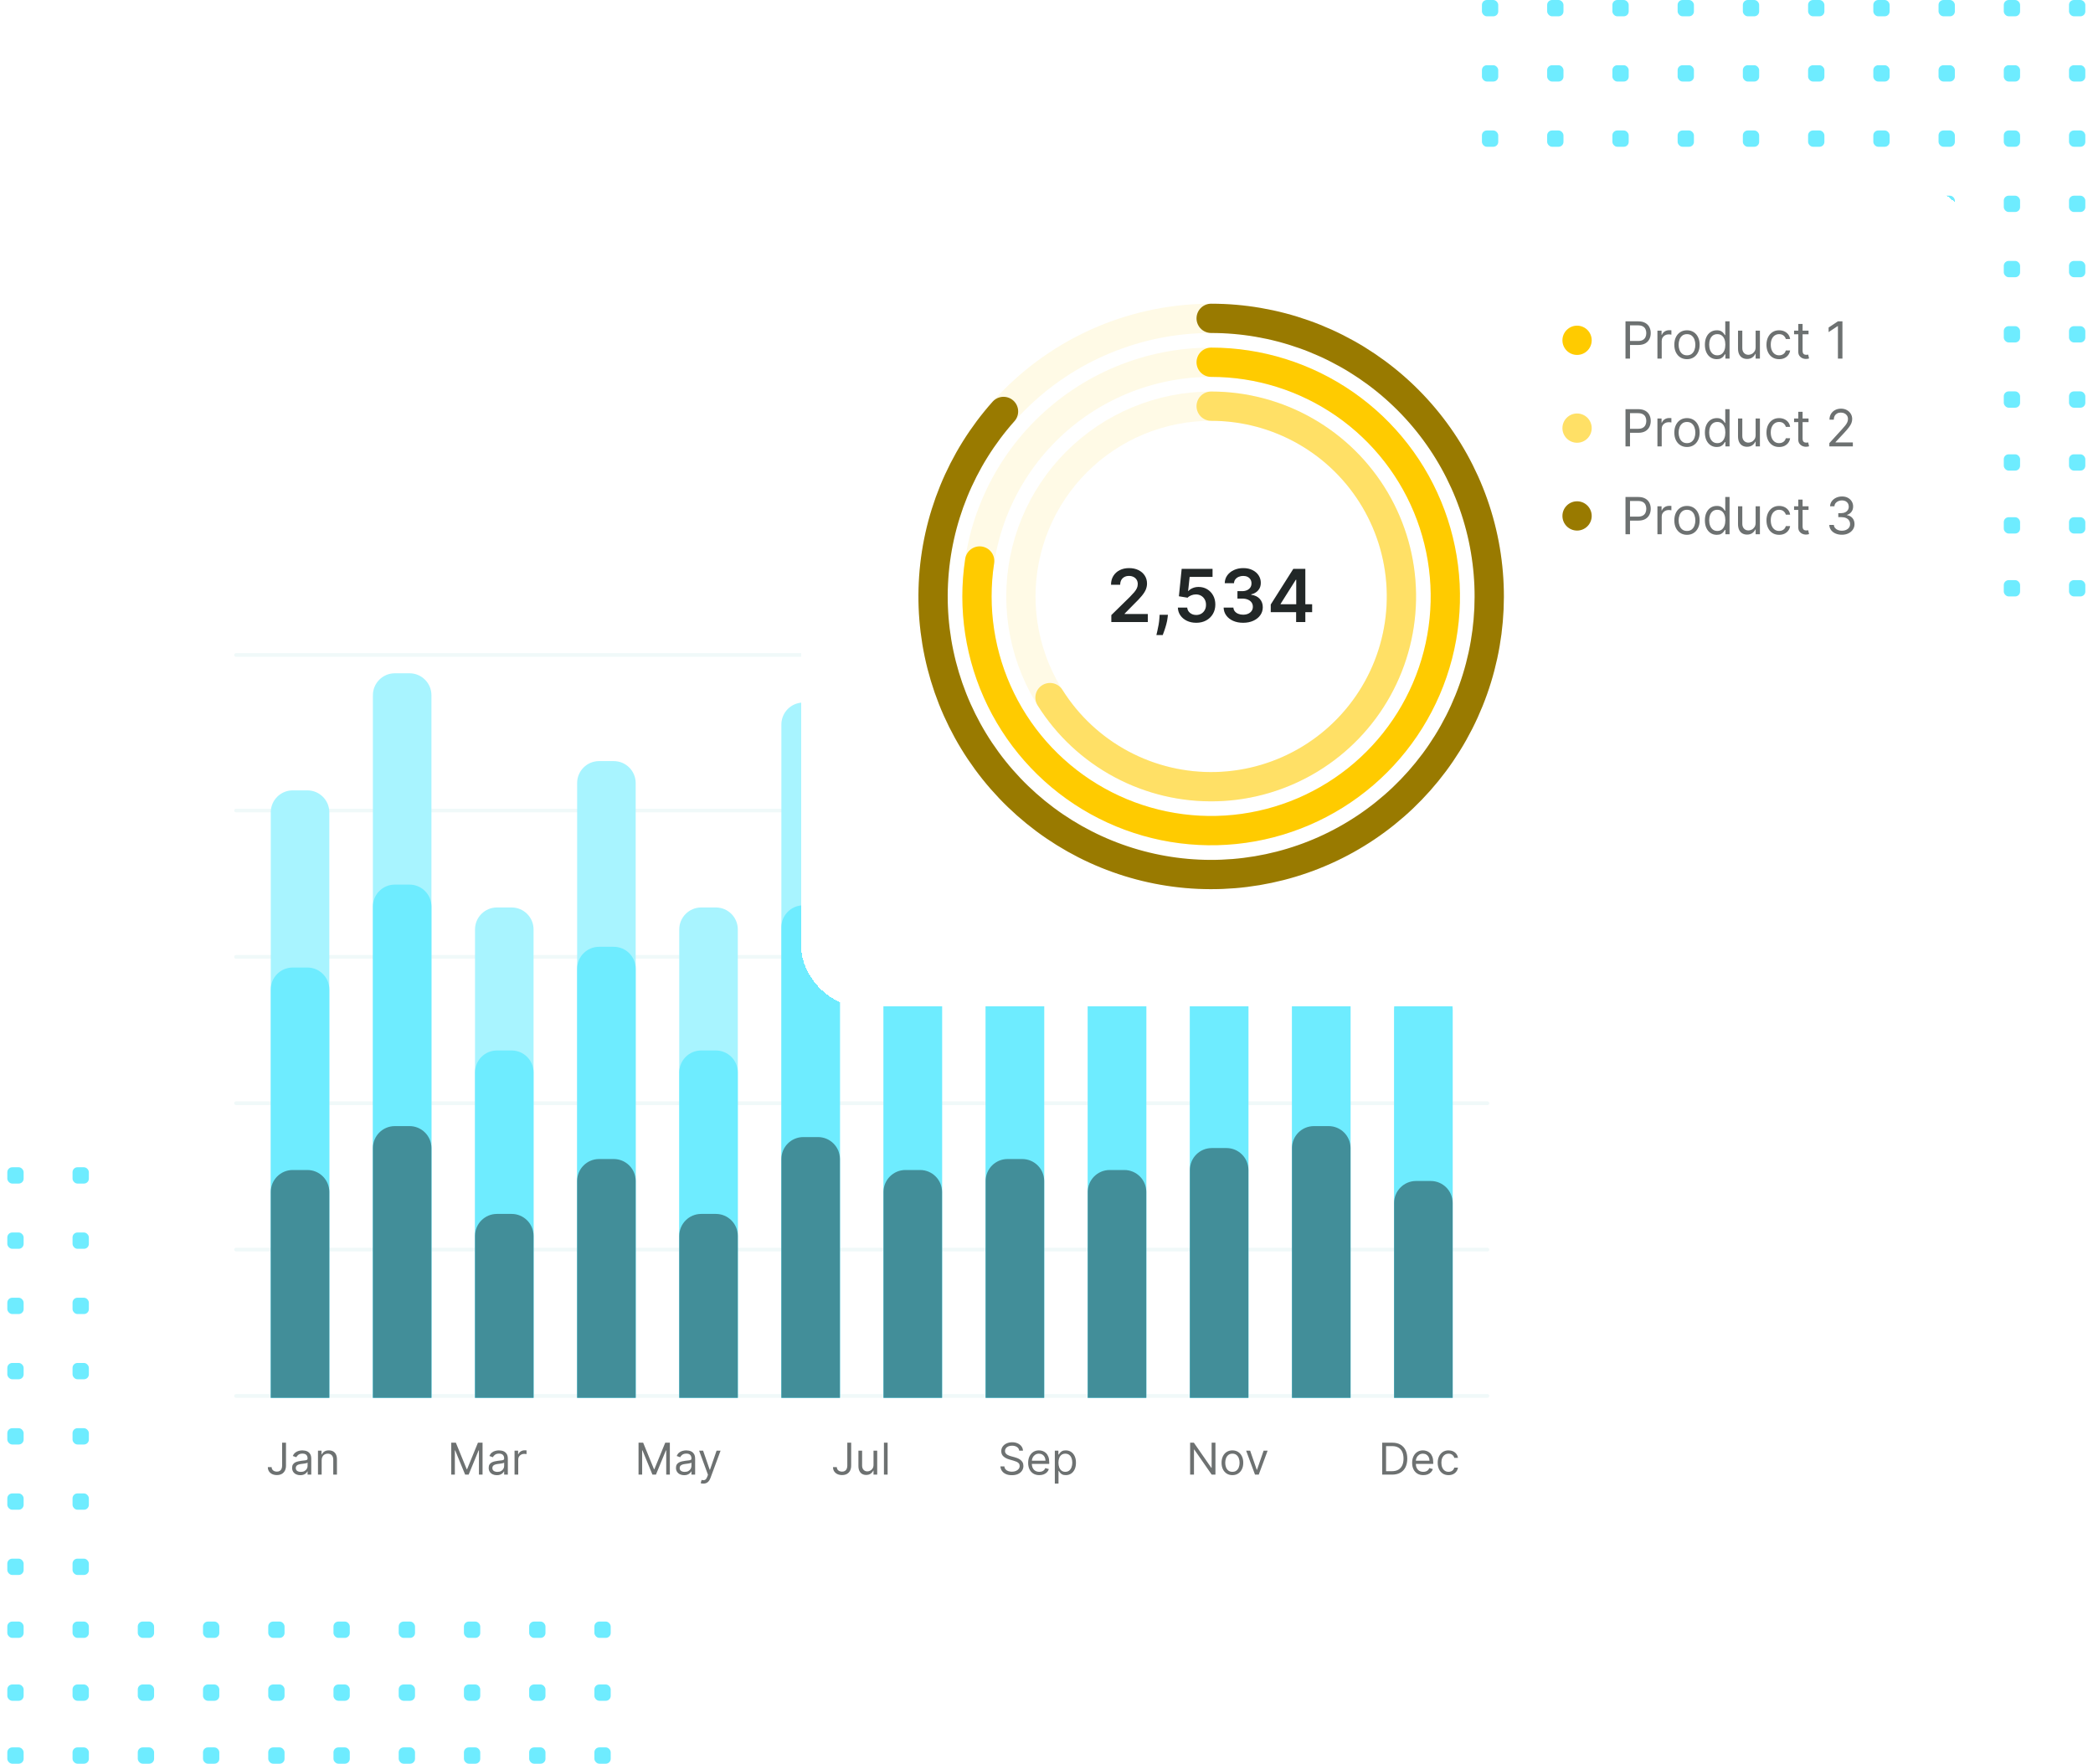 <svg width="572" height="482" viewBox="0 0 572 482" fill="none" xmlns="http://www.w3.org/2000/svg">
<rect x="405" width="4.457" height="4.457" rx="1.344" fill="#6EECFF"/>
<rect x="422.827" width="4.457" height="4.457" rx="1.344" fill="#6EECFF"/>
<rect x="440.654" width="4.457" height="4.457" rx="1.344" fill="#6EECFF"/>
<rect x="458.481" width="4.457" height="4.457" rx="1.344" fill="#6EECFF"/>
<rect x="476.308" width="4.457" height="4.457" rx="1.344" fill="#6EECFF"/>
<rect x="494.136" width="4.457" height="4.457" rx="1.344" fill="#6EECFF"/>
<rect x="511.963" width="4.457" height="4.457" rx="1.344" fill="#6EECFF"/>
<rect x="529.79" width="4.457" height="4.457" rx="1.344" fill="#6EECFF"/>
<rect x="547.617" width="4.457" height="4.457" rx="1.344" fill="#6EECFF"/>
<rect x="565.444" width="4.457" height="4.457" rx="1.344" fill="#6EECFF"/>
<rect x="405" y="17.827" width="4.457" height="4.457" rx="1.344" fill="#6EECFF"/>
<rect x="422.827" y="17.827" width="4.457" height="4.457" rx="1.344" fill="#6EECFF"/>
<rect x="440.654" y="17.827" width="4.457" height="4.457" rx="1.344" fill="#6EECFF"/>
<rect x="458.481" y="17.827" width="4.457" height="4.457" rx="1.344" fill="#6EECFF"/>
<rect x="476.308" y="17.827" width="4.457" height="4.457" rx="1.344" fill="#6EECFF"/>
<rect x="494.136" y="17.827" width="4.457" height="4.457" rx="1.344" fill="#6EECFF"/>
<rect x="511.963" y="17.827" width="4.457" height="4.457" rx="1.344" fill="#6EECFF"/>
<rect x="529.79" y="17.827" width="4.457" height="4.457" rx="1.344" fill="#6EECFF"/>
<rect x="547.617" y="17.827" width="4.457" height="4.457" rx="1.344" fill="#6EECFF"/>
<rect x="565.444" y="17.827" width="4.457" height="4.457" rx="1.344" fill="#6EECFF"/>
<rect x="405" y="35.654" width="4.457" height="4.457" rx="1.344" fill="#6EECFF"/>
<rect x="422.827" y="35.654" width="4.457" height="4.457" rx="1.344" fill="#6EECFF"/>
<rect x="440.654" y="35.654" width="4.457" height="4.457" rx="1.344" fill="#6EECFF"/>
<rect x="458.481" y="35.654" width="4.457" height="4.457" rx="1.344" fill="#6EECFF"/>
<rect x="476.308" y="35.654" width="4.457" height="4.457" rx="1.344" fill="#6EECFF"/>
<rect x="494.136" y="35.654" width="4.457" height="4.457" rx="1.344" fill="#6EECFF"/>
<rect x="511.963" y="35.654" width="4.457" height="4.457" rx="1.344" fill="#6EECFF"/>
<rect x="529.79" y="35.654" width="4.457" height="4.457" rx="1.344" fill="#6EECFF"/>
<rect x="547.617" y="35.654" width="4.457" height="4.457" rx="1.344" fill="#6EECFF"/>
<rect x="565.444" y="35.654" width="4.457" height="4.457" rx="1.344" fill="#6EECFF"/>
<rect x="405" y="53.481" width="4.457" height="4.457" rx="1.344" fill="#6EECFF"/>
<rect x="422.827" y="53.481" width="4.457" height="4.457" rx="1.344" fill="#6EECFF"/>
<rect x="440.654" y="53.481" width="4.457" height="4.457" rx="1.344" fill="#6EECFF"/>
<rect x="458.481" y="53.481" width="4.457" height="4.457" rx="1.344" fill="#6EECFF"/>
<rect x="476.308" y="53.481" width="4.457" height="4.457" rx="1.344" fill="#6EECFF"/>
<rect x="494.136" y="53.481" width="4.457" height="4.457" rx="1.344" fill="#6EECFF"/>
<rect x="511.963" y="53.481" width="4.457" height="4.457" rx="1.344" fill="#6EECFF"/>
<rect x="529.79" y="53.481" width="4.457" height="4.457" rx="1.344" fill="#6EECFF"/>
<rect x="547.617" y="53.481" width="4.457" height="4.457" rx="1.344" fill="#6EECFF"/>
<rect x="565.444" y="53.481" width="4.457" height="4.457" rx="1.344" fill="#6EECFF"/>
<rect x="405" y="71.308" width="4.457" height="4.457" rx="1.344" fill="#6EECFF"/>
<rect x="422.827" y="71.308" width="4.457" height="4.457" rx="1.344" fill="#6EECFF"/>
<rect x="440.654" y="71.308" width="4.457" height="4.457" rx="1.344" fill="#6EECFF"/>
<rect x="458.481" y="71.308" width="4.457" height="4.457" rx="1.344" fill="#6EECFF"/>
<rect x="476.308" y="71.308" width="4.457" height="4.457" rx="1.344" fill="#6EECFF"/>
<rect x="494.136" y="71.308" width="4.457" height="4.457" rx="1.344" fill="#6EECFF"/>
<rect x="511.963" y="71.308" width="4.457" height="4.457" rx="1.344" fill="#6EECFF"/>
<rect x="529.79" y="71.308" width="4.457" height="4.457" rx="1.344" fill="#6EECFF"/>
<rect x="547.617" y="71.308" width="4.457" height="4.457" rx="1.344" fill="#6EECFF"/>
<rect x="565.444" y="71.308" width="4.457" height="4.457" rx="1.344" fill="#6EECFF"/>
<rect x="405" y="89.135" width="4.457" height="4.457" rx="1.344" fill="#6EECFF"/>
<rect x="422.827" y="89.135" width="4.457" height="4.457" rx="1.344" fill="#6EECFF"/>
<rect x="440.654" y="89.135" width="4.457" height="4.457" rx="1.344" fill="#6EECFF"/>
<rect x="458.481" y="89.135" width="4.457" height="4.457" rx="1.344" fill="#6EECFF"/>
<rect x="476.308" y="89.135" width="4.457" height="4.457" rx="1.344" fill="#6EECFF"/>
<rect x="494.136" y="89.135" width="4.457" height="4.457" rx="1.344" fill="#6EECFF"/>
<rect x="511.963" y="89.135" width="4.457" height="4.457" rx="1.344" fill="#6EECFF"/>
<rect x="529.79" y="89.135" width="4.457" height="4.457" rx="1.344" fill="#6EECFF"/>
<rect x="547.617" y="89.135" width="4.457" height="4.457" rx="1.344" fill="#6EECFF"/>
<rect x="565.444" y="89.135" width="4.457" height="4.457" rx="1.344" fill="#6EECFF"/>
<rect x="405" y="106.963" width="4.457" height="4.457" rx="1.344" fill="#6EECFF"/>
<rect x="405" y="124.156" width="4.457" height="4.457" rx="1.344" fill="#6EECFF"/>
<rect x="405" y="141.35" width="4.457" height="4.457" rx="1.344" fill="#6EECFF"/>
<rect x="405" y="158.543" width="4.457" height="4.457" rx="1.344" fill="#6EECFF"/>
<rect x="422.827" y="106.963" width="4.457" height="4.457" rx="1.344" fill="#6EECFF"/>
<rect x="422.827" y="124.156" width="4.457" height="4.457" rx="1.344" fill="#6EECFF"/>
<rect x="422.827" y="141.35" width="4.457" height="4.457" rx="1.344" fill="#6EECFF"/>
<rect x="422.827" y="158.543" width="4.457" height="4.457" rx="1.344" fill="#6EECFF"/>
<rect x="440.654" y="106.963" width="4.457" height="4.457" rx="1.344" fill="#6EECFF"/>
<rect x="440.654" y="124.156" width="4.457" height="4.457" rx="1.344" fill="#6EECFF"/>
<rect x="440.654" y="141.35" width="4.457" height="4.457" rx="1.344" fill="#6EECFF"/>
<rect x="440.654" y="158.543" width="4.457" height="4.457" rx="1.344" fill="#6EECFF"/>
<rect x="458.481" y="106.963" width="4.457" height="4.457" rx="1.344" fill="#6EECFF"/>
<rect x="458.481" y="124.156" width="4.457" height="4.457" rx="1.344" fill="#6EECFF"/>
<rect x="458.481" y="141.35" width="4.457" height="4.457" rx="1.344" fill="#6EECFF"/>
<rect x="458.481" y="158.543" width="4.457" height="4.457" rx="1.344" fill="#6EECFF"/>
<rect x="476.308" y="106.963" width="4.457" height="4.457" rx="1.344" fill="#6EECFF"/>
<rect x="476.308" y="124.156" width="4.457" height="4.457" rx="1.344" fill="#6EECFF"/>
<rect x="476.308" y="141.35" width="4.457" height="4.457" rx="1.344" fill="#6EECFF"/>
<rect x="476.308" y="158.543" width="4.457" height="4.457" rx="1.344" fill="#6EECFF"/>
<rect x="494.136" y="106.963" width="4.457" height="4.457" rx="1.344" fill="#6EECFF"/>
<rect x="494.136" y="124.156" width="4.457" height="4.457" rx="1.344" fill="#6EECFF"/>
<rect x="494.136" y="141.35" width="4.457" height="4.457" rx="1.344" fill="#6EECFF"/>
<rect x="494.136" y="158.543" width="4.457" height="4.457" rx="1.344" fill="#6EECFF"/>
<rect x="511.963" y="106.963" width="4.457" height="4.457" rx="1.344" fill="#6EECFF"/>
<rect x="511.963" y="124.156" width="4.457" height="4.457" rx="1.344" fill="#6EECFF"/>
<rect x="511.963" y="141.35" width="4.457" height="4.457" rx="1.344" fill="#6EECFF"/>
<rect x="511.963" y="158.543" width="4.457" height="4.457" rx="1.344" fill="#6EECFF"/>
<rect x="529.79" y="106.963" width="4.457" height="4.457" rx="1.344" fill="#6EECFF"/>
<rect x="529.79" y="124.156" width="4.457" height="4.457" rx="1.344" fill="#6EECFF"/>
<rect x="529.79" y="141.35" width="4.457" height="4.457" rx="1.344" fill="#6EECFF"/>
<rect x="529.79" y="158.543" width="4.457" height="4.457" rx="1.344" fill="#6EECFF"/>
<rect x="547.617" y="106.963" width="4.457" height="4.457" rx="1.344" fill="#6EECFF"/>
<rect x="547.617" y="124.156" width="4.457" height="4.457" rx="1.344" fill="#6EECFF"/>
<rect x="547.617" y="141.35" width="4.457" height="4.457" rx="1.344" fill="#6EECFF"/>
<rect x="547.617" y="158.543" width="4.457" height="4.457" rx="1.344" fill="#6EECFF"/>
<rect x="565.444" y="106.963" width="4.457" height="4.457" rx="1.344" fill="#6EECFF"/>
<rect x="565.444" y="124.156" width="4.457" height="4.457" rx="1.344" fill="#6EECFF"/>
<rect x="565.444" y="141.35" width="4.457" height="4.457" rx="1.344" fill="#6EECFF"/>
<rect x="565.444" y="158.543" width="4.457" height="4.457" rx="1.344" fill="#6EECFF"/>
<rect x="2" y="319" width="4.457" height="4.457" rx="1.344" fill="#6EECFF"/>
<rect x="19.827" y="319" width="4.457" height="4.457" rx="1.344" fill="#6EECFF"/>
<rect x="37.654" y="319" width="4.457" height="4.457" rx="1.344" fill="#6EECFF"/>
<rect x="55.481" y="319" width="4.457" height="4.457" rx="1.344" fill="#6EECFF"/>
<rect x="73.308" y="319" width="4.457" height="4.457" rx="1.344" fill="#6EECFF"/>
<rect x="91.136" y="319" width="4.457" height="4.457" rx="1.344" fill="#6EECFF"/>
<rect x="108.963" y="319" width="4.457" height="4.457" rx="1.344" fill="#6EECFF"/>
<rect x="126.79" y="319" width="4.457" height="4.457" rx="1.344" fill="#6EECFF"/>
<rect x="144.617" y="319" width="4.457" height="4.457" rx="1.344" fill="#6EECFF"/>
<rect x="162.444" y="319" width="4.457" height="4.457" rx="1.344" fill="#6EECFF"/>
<rect x="2" y="336.827" width="4.457" height="4.457" rx="1.344" fill="#6EECFF"/>
<rect x="19.827" y="336.827" width="4.457" height="4.457" rx="1.344" fill="#6EECFF"/>
<rect x="37.654" y="336.827" width="4.457" height="4.457" rx="1.344" fill="#6EECFF"/>
<rect x="55.481" y="336.827" width="4.457" height="4.457" rx="1.344" fill="#6EECFF"/>
<rect x="73.308" y="336.827" width="4.457" height="4.457" rx="1.344" fill="#6EECFF"/>
<rect x="91.136" y="336.827" width="4.457" height="4.457" rx="1.344" fill="#6EECFF"/>
<rect x="108.963" y="336.827" width="4.457" height="4.457" rx="1.344" fill="#6EECFF"/>
<rect x="126.79" y="336.827" width="4.457" height="4.457" rx="1.344" fill="#6EECFF"/>
<rect x="144.617" y="336.827" width="4.457" height="4.457" rx="1.344" fill="#6EECFF"/>
<rect x="162.444" y="336.827" width="4.457" height="4.457" rx="1.344" fill="#6EECFF"/>
<rect x="2" y="354.654" width="4.457" height="4.457" rx="1.344" fill="#6EECFF"/>
<rect x="19.827" y="354.654" width="4.457" height="4.457" rx="1.344" fill="#6EECFF"/>
<rect x="37.654" y="354.654" width="4.457" height="4.457" rx="1.344" fill="#6EECFF"/>
<rect x="55.481" y="354.654" width="4.457" height="4.457" rx="1.344" fill="#6EECFF"/>
<rect x="73.308" y="354.654" width="4.457" height="4.457" rx="1.344" fill="#6EECFF"/>
<rect x="91.136" y="354.654" width="4.457" height="4.457" rx="1.344" fill="#6EECFF"/>
<rect x="108.963" y="354.654" width="4.457" height="4.457" rx="1.344" fill="#6EECFF"/>
<rect x="126.79" y="354.654" width="4.457" height="4.457" rx="1.344" fill="#6EECFF"/>
<rect x="144.617" y="354.654" width="4.457" height="4.457" rx="1.344" fill="#6EECFF"/>
<rect x="162.444" y="354.654" width="4.457" height="4.457" rx="1.344" fill="#6EECFF"/>
<rect x="2" y="372.481" width="4.457" height="4.457" rx="1.344" fill="#6EECFF"/>
<rect x="19.827" y="372.481" width="4.457" height="4.457" rx="1.344" fill="#6EECFF"/>
<rect x="37.654" y="372.481" width="4.457" height="4.457" rx="1.344" fill="#6EECFF"/>
<rect x="55.481" y="372.481" width="4.457" height="4.457" rx="1.344" fill="#6EECFF"/>
<rect x="73.308" y="372.481" width="4.457" height="4.457" rx="1.344" fill="#6EECFF"/>
<rect x="91.136" y="372.481" width="4.457" height="4.457" rx="1.344" fill="#6EECFF"/>
<rect x="108.963" y="372.481" width="4.457" height="4.457" rx="1.344" fill="#6EECFF"/>
<rect x="126.79" y="372.481" width="4.457" height="4.457" rx="1.344" fill="#6EECFF"/>
<rect x="144.617" y="372.481" width="4.457" height="4.457" rx="1.344" fill="#6EECFF"/>
<rect x="162.444" y="372.481" width="4.457" height="4.457" rx="1.344" fill="#6EECFF"/>
<rect x="2" y="390.308" width="4.457" height="4.457" rx="1.344" fill="#6EECFF"/>
<rect x="19.827" y="390.308" width="4.457" height="4.457" rx="1.344" fill="#6EECFF"/>
<rect x="37.654" y="390.308" width="4.457" height="4.457" rx="1.344" fill="#6EECFF"/>
<rect x="55.481" y="390.308" width="4.457" height="4.457" rx="1.344" fill="#6EECFF"/>
<rect x="73.308" y="390.308" width="4.457" height="4.457" rx="1.344" fill="#6EECFF"/>
<rect x="91.136" y="390.308" width="4.457" height="4.457" rx="1.344" fill="#6EECFF"/>
<rect x="108.963" y="390.308" width="4.457" height="4.457" rx="1.344" fill="#6EECFF"/>
<rect x="126.79" y="390.308" width="4.457" height="4.457" rx="1.344" fill="#6EECFF"/>
<rect x="144.617" y="390.308" width="4.457" height="4.457" rx="1.344" fill="#6EECFF"/>
<rect x="162.444" y="390.308" width="4.457" height="4.457" rx="1.344" fill="#6EECFF"/>
<rect x="2" y="408.135" width="4.457" height="4.457" rx="1.344" fill="#6EECFF"/>
<rect x="19.827" y="408.135" width="4.457" height="4.457" rx="1.344" fill="#6EECFF"/>
<rect x="37.654" y="408.135" width="4.457" height="4.457" rx="1.344" fill="#6EECFF"/>
<rect x="55.481" y="408.135" width="4.457" height="4.457" rx="1.344" fill="#6EECFF"/>
<rect x="73.308" y="408.135" width="4.457" height="4.457" rx="1.344" fill="#6EECFF"/>
<rect x="91.136" y="408.135" width="4.457" height="4.457" rx="1.344" fill="#6EECFF"/>
<rect x="108.963" y="408.135" width="4.457" height="4.457" rx="1.344" fill="#6EECFF"/>
<rect x="126.79" y="408.135" width="4.457" height="4.457" rx="1.344" fill="#6EECFF"/>
<rect x="144.617" y="408.135" width="4.457" height="4.457" rx="1.344" fill="#6EECFF"/>
<rect x="162.444" y="408.135" width="4.457" height="4.457" rx="1.344" fill="#6EECFF"/>
<rect x="2" y="425.963" width="4.457" height="4.457" rx="1.344" fill="#6EECFF"/>
<rect x="2" y="443.156" width="4.457" height="4.457" rx="1.344" fill="#6EECFF"/>
<rect x="2" y="460.35" width="4.457" height="4.457" rx="1.344" fill="#6EECFF"/>
<rect x="2" y="477.543" width="4.457" height="4.457" rx="1.344" fill="#6EECFF"/>
<rect x="19.827" y="425.963" width="4.457" height="4.457" rx="1.344" fill="#6EECFF"/>
<rect x="19.827" y="443.156" width="4.457" height="4.457" rx="1.344" fill="#6EECFF"/>
<rect x="19.827" y="460.35" width="4.457" height="4.457" rx="1.344" fill="#6EECFF"/>
<rect x="19.827" y="477.543" width="4.457" height="4.457" rx="1.344" fill="#6EECFF"/>
<rect x="37.654" y="425.963" width="4.457" height="4.457" rx="1.344" fill="#6EECFF"/>
<rect x="37.654" y="443.156" width="4.457" height="4.457" rx="1.344" fill="#6EECFF"/>
<rect x="37.654" y="460.35" width="4.457" height="4.457" rx="1.344" fill="#6EECFF"/>
<rect x="37.654" y="477.543" width="4.457" height="4.457" rx="1.344" fill="#6EECFF"/>
<rect x="55.481" y="425.963" width="4.457" height="4.457" rx="1.344" fill="#6EECFF"/>
<rect x="55.481" y="443.156" width="4.457" height="4.457" rx="1.344" fill="#6EECFF"/>
<rect x="55.481" y="460.35" width="4.457" height="4.457" rx="1.344" fill="#6EECFF"/>
<rect x="55.481" y="477.543" width="4.457" height="4.457" rx="1.344" fill="#6EECFF"/>
<rect x="73.308" y="425.963" width="4.457" height="4.457" rx="1.344" fill="#6EECFF"/>
<rect x="73.308" y="443.156" width="4.457" height="4.457" rx="1.344" fill="#6EECFF"/>
<rect x="73.308" y="460.35" width="4.457" height="4.457" rx="1.344" fill="#6EECFF"/>
<rect x="73.308" y="477.543" width="4.457" height="4.457" rx="1.344" fill="#6EECFF"/>
<rect x="91.136" y="425.963" width="4.457" height="4.457" rx="1.344" fill="#6EECFF"/>
<rect x="91.136" y="443.156" width="4.457" height="4.457" rx="1.344" fill="#6EECFF"/>
<rect x="91.136" y="460.35" width="4.457" height="4.457" rx="1.344" fill="#6EECFF"/>
<rect x="91.136" y="477.543" width="4.457" height="4.457" rx="1.344" fill="#6EECFF"/>
<rect x="108.963" y="425.963" width="4.457" height="4.457" rx="1.344" fill="#6EECFF"/>
<rect x="108.963" y="443.156" width="4.457" height="4.457" rx="1.344" fill="#6EECFF"/>
<rect x="108.963" y="460.35" width="4.457" height="4.457" rx="1.344" fill="#6EECFF"/>
<rect x="108.963" y="477.543" width="4.457" height="4.457" rx="1.344" fill="#6EECFF"/>
<rect x="126.79" y="425.963" width="4.457" height="4.457" rx="1.344" fill="#6EECFF"/>
<rect x="126.79" y="443.156" width="4.457" height="4.457" rx="1.344" fill="#6EECFF"/>
<rect x="126.79" y="460.35" width="4.457" height="4.457" rx="1.344" fill="#6EECFF"/>
<rect x="126.79" y="477.543" width="4.457" height="4.457" rx="1.344" fill="#6EECFF"/>
<rect x="144.617" y="425.963" width="4.457" height="4.457" rx="1.344" fill="#6EECFF"/>
<rect x="144.617" y="443.156" width="4.457" height="4.457" rx="1.344" fill="#6EECFF"/>
<rect x="144.617" y="460.35" width="4.457" height="4.457" rx="1.344" fill="#6EECFF"/>
<rect x="144.617" y="477.543" width="4.457" height="4.457" rx="1.344" fill="#6EECFF"/>
<rect x="162.444" y="425.963" width="4.457" height="4.457" rx="1.344" fill="#6EECFF"/>
<rect x="162.444" y="443.156" width="4.457" height="4.457" rx="1.344" fill="#6EECFF"/>
<rect x="162.444" y="460.35" width="4.457" height="4.457" rx="1.344" fill="#6EECFF"/>
<rect x="162.444" y="477.543" width="4.457" height="4.457" rx="1.344" fill="#6EECFF"/>
<g filter="url(#filter0_d_612_8604)">
<rect x="32" y="132" width="407" height="304" rx="16" fill="white" shape-rendering="crispEdges"/>
<line x1="64.5" y1="175" x2="406.5" y2="175" stroke="#F0F9F9" stroke-linecap="round"/>
<line x1="64.5" y1="217.5" x2="406.5" y2="217.5" stroke="#F0F9F9" stroke-linecap="round"/>
<line x1="64.5" y1="257.5" x2="406.5" y2="257.5" stroke="#F0F9F9" stroke-linecap="round"/>
<line x1="64.5" y1="297.5" x2="406.5" y2="297.5" stroke="#F0F9F9" stroke-linecap="round"/>
<line x1="64.5" y1="337.5" x2="406.5" y2="337.5" stroke="#F0F9F9" stroke-linecap="round"/>
<line x1="64.5" y1="377.5" x2="406.5" y2="377.5" stroke="#F0F9F9" stroke-linecap="round"/>
<path d="M77.101 390.273H78.158V396.511C78.158 397.068 78.055 397.541 77.851 397.93C77.646 398.32 77.358 398.615 76.986 398.817C76.614 399.018 76.175 399.119 75.669 399.119C75.192 399.119 74.767 399.033 74.395 398.859C74.023 398.683 73.73 398.433 73.517 398.109C73.304 397.786 73.197 397.401 73.197 396.955H74.237C74.237 397.202 74.298 397.418 74.421 397.602C74.546 397.784 74.716 397.926 74.932 398.028C75.148 398.131 75.394 398.182 75.669 398.182C75.973 398.182 76.231 398.118 76.445 397.99C76.658 397.862 76.82 397.675 76.93 397.428C77.044 397.178 77.101 396.872 77.101 396.511V390.273ZM82.065 399.153C81.651 399.153 81.274 399.075 80.936 398.919C80.598 398.76 80.329 398.531 80.131 398.233C79.932 397.932 79.832 397.568 79.832 397.142C79.832 396.767 79.906 396.463 80.054 396.23C80.202 395.994 80.399 395.81 80.646 395.676C80.894 395.543 81.166 395.443 81.465 395.378C81.766 395.31 82.068 395.256 82.372 395.216C82.77 395.165 83.092 395.126 83.34 395.101C83.59 395.072 83.771 395.026 83.885 394.96C84.001 394.895 84.06 394.781 84.06 394.619V394.585C84.06 394.165 83.945 393.838 83.715 393.605C83.487 393.372 83.142 393.256 82.679 393.256C82.199 393.256 81.822 393.361 81.55 393.571C81.277 393.781 81.085 394.006 80.974 394.244L80.02 393.903C80.19 393.506 80.418 393.196 80.702 392.974C80.989 392.75 81.301 392.594 81.639 392.506C81.98 392.415 82.315 392.369 82.645 392.369C82.855 392.369 83.097 392.395 83.369 392.446C83.645 392.494 83.91 392.595 84.166 392.749C84.425 392.902 84.639 393.134 84.81 393.443C84.98 393.753 85.065 394.168 85.065 394.688V399H84.06V398.114H84.008C83.94 398.256 83.827 398.408 83.668 398.57C83.508 398.732 83.297 398.869 83.033 398.983C82.769 399.097 82.446 399.153 82.065 399.153ZM82.219 398.25C82.617 398.25 82.952 398.172 83.224 398.016C83.5 397.859 83.707 397.658 83.847 397.411C83.989 397.163 84.06 396.903 84.06 396.631V395.71C84.017 395.761 83.923 395.808 83.778 395.851C83.636 395.891 83.472 395.926 83.284 395.957C83.099 395.986 82.919 396.011 82.743 396.034C82.57 396.054 82.429 396.071 82.321 396.085C82.06 396.119 81.815 396.175 81.588 396.251C81.364 396.325 81.182 396.437 81.043 396.588C80.906 396.736 80.838 396.937 80.838 397.193C80.838 397.543 80.967 397.807 81.226 397.986C81.487 398.162 81.818 398.25 82.219 398.25ZM87.907 395.062V399H86.901V392.455H87.873V393.477H87.958C88.111 393.145 88.344 392.878 88.657 392.676C88.969 392.472 89.373 392.369 89.867 392.369C90.31 392.369 90.698 392.46 91.03 392.642C91.363 392.821 91.621 393.094 91.806 393.46C91.99 393.824 92.083 394.284 92.083 394.841V399H91.077V394.909C91.077 394.395 90.944 393.994 90.677 393.707C90.409 393.418 90.043 393.273 89.577 393.273C89.256 393.273 88.969 393.342 88.716 393.482C88.466 393.621 88.269 393.824 88.124 394.091C87.979 394.358 87.907 394.682 87.907 395.062Z" fill="#6D7171"/>
<path d="M123.321 390.273H124.583L127.548 397.517H127.651L130.617 390.273H131.878V399H130.889V392.369H130.804L128.077 399H127.122L124.395 392.369H124.31V399H123.321V390.273ZM135.787 399.153C135.372 399.153 134.996 399.075 134.657 398.919C134.319 398.76 134.051 398.531 133.852 398.233C133.653 397.932 133.554 397.568 133.554 397.142C133.554 396.767 133.628 396.463 133.775 396.23C133.923 395.994 134.121 395.81 134.368 395.676C134.615 395.543 134.888 395.443 135.186 395.378C135.487 395.31 135.79 395.256 136.094 395.216C136.491 395.165 136.814 395.126 137.061 395.101C137.311 395.072 137.493 395.026 137.606 394.96C137.723 394.895 137.781 394.781 137.781 394.619V394.585C137.781 394.165 137.666 393.838 137.436 393.605C137.209 393.372 136.863 393.256 136.4 393.256C135.92 393.256 135.544 393.361 135.271 393.571C134.998 393.781 134.807 394.006 134.696 394.244L133.741 393.903C133.912 393.506 134.139 393.196 134.423 392.974C134.71 392.75 135.023 392.594 135.361 392.506C135.701 392.415 136.037 392.369 136.366 392.369C136.576 392.369 136.818 392.395 137.091 392.446C137.366 392.494 137.632 392.595 137.888 392.749C138.146 392.902 138.361 393.134 138.531 393.443C138.701 393.753 138.787 394.168 138.787 394.688V399H137.781V398.114H137.73C137.662 398.256 137.548 398.408 137.389 398.57C137.23 398.732 137.018 398.869 136.754 398.983C136.49 399.097 136.167 399.153 135.787 399.153ZM135.94 398.25C136.338 398.25 136.673 398.172 136.946 398.016C137.221 397.859 137.429 397.658 137.568 397.411C137.71 397.163 137.781 396.903 137.781 396.631V395.71C137.738 395.761 137.645 395.808 137.5 395.851C137.358 395.891 137.193 395.926 137.005 395.957C136.821 395.986 136.64 396.011 136.464 396.034C136.291 396.054 136.15 396.071 136.042 396.085C135.781 396.119 135.537 396.175 135.309 396.251C135.085 396.325 134.903 396.437 134.764 396.588C134.628 396.736 134.559 396.937 134.559 397.193C134.559 397.543 134.689 397.807 134.947 397.986C135.209 398.162 135.54 398.25 135.94 398.25ZM140.622 399V392.455H141.594V393.443H141.662C141.781 393.119 141.997 392.857 142.31 392.655C142.622 392.453 142.975 392.352 143.367 392.352C143.44 392.352 143.533 392.354 143.644 392.357C143.754 392.359 143.838 392.364 143.895 392.369V393.392C143.861 393.384 143.783 393.371 143.661 393.354C143.541 393.334 143.415 393.324 143.281 393.324C142.963 393.324 142.679 393.391 142.429 393.524C142.182 393.655 141.986 393.837 141.841 394.07C141.699 394.3 141.628 394.562 141.628 394.858V399H140.622Z" fill="#6D7171"/>
<path d="M174.507 390.273H175.769L178.735 397.517H178.837L181.803 390.273H183.064V399H182.076V392.369H181.99L179.263 399H178.308L175.581 392.369H175.496V399H174.507V390.273ZM186.973 399.153C186.558 399.153 186.182 399.075 185.844 398.919C185.506 398.76 185.237 398.531 185.038 398.233C184.839 397.932 184.74 397.568 184.74 397.142C184.74 396.767 184.814 396.463 184.962 396.23C185.109 395.994 185.307 395.81 185.554 395.676C185.801 395.543 186.074 395.443 186.372 395.378C186.673 395.31 186.976 395.256 187.28 395.216C187.677 395.165 188 395.126 188.247 395.101C188.497 395.072 188.679 395.026 188.792 394.96C188.909 394.895 188.967 394.781 188.967 394.619V394.585C188.967 394.165 188.852 393.838 188.622 393.605C188.395 393.372 188.05 393.256 187.587 393.256C187.106 393.256 186.73 393.361 186.457 393.571C186.185 393.781 185.993 394.006 185.882 394.244L184.927 393.903C185.098 393.506 185.325 393.196 185.609 392.974C185.896 392.75 186.209 392.594 186.547 392.506C186.888 392.415 187.223 392.369 187.552 392.369C187.763 392.369 188.004 392.395 188.277 392.446C188.552 392.494 188.818 392.595 189.074 392.749C189.332 392.902 189.547 393.134 189.717 393.443C189.888 393.753 189.973 394.168 189.973 394.688V399H188.967V398.114H188.916C188.848 398.256 188.734 398.408 188.575 398.57C188.416 398.732 188.204 398.869 187.94 398.983C187.676 399.097 187.354 399.153 186.973 399.153ZM187.126 398.25C187.524 398.25 187.859 398.172 188.132 398.016C188.408 397.859 188.615 397.658 188.754 397.411C188.896 397.163 188.967 396.903 188.967 396.631V395.71C188.925 395.761 188.831 395.808 188.686 395.851C188.544 395.891 188.379 395.926 188.192 395.957C188.007 395.986 187.827 396.011 187.65 396.034C187.477 396.054 187.337 396.071 187.229 396.085C186.967 396.119 186.723 396.175 186.496 396.251C186.271 396.325 186.089 396.437 185.95 396.588C185.814 396.736 185.746 396.937 185.746 397.193C185.746 397.543 185.875 397.807 186.133 397.986C186.395 398.162 186.726 398.25 187.126 398.25ZM192.222 401.455C192.051 401.455 191.899 401.44 191.766 401.412C191.632 401.386 191.54 401.361 191.489 401.335L191.745 400.449C191.989 400.511 192.205 400.534 192.392 400.517C192.58 400.5 192.746 400.416 192.891 400.266C193.039 400.118 193.174 399.878 193.296 399.545L193.483 399.034L191.063 392.455H192.154L193.96 397.67H194.029L195.835 392.455H196.926L194.148 399.955C194.023 400.293 193.868 400.572 193.683 400.794C193.499 401.018 193.284 401.185 193.04 401.293C192.799 401.401 192.526 401.455 192.222 401.455Z" fill="#6D7171"/>
<path d="M231.562 390.273H232.619V396.511C232.619 397.068 232.516 397.541 232.312 397.93C232.107 398.32 231.819 398.615 231.447 398.817C231.075 399.018 230.636 399.119 230.13 399.119C229.653 399.119 229.228 399.033 228.856 398.859C228.484 398.683 228.191 398.433 227.978 398.109C227.765 397.786 227.658 397.401 227.658 396.955H228.698C228.698 397.202 228.759 397.418 228.881 397.602C229.006 397.784 229.177 397.926 229.393 398.028C229.609 398.131 229.854 398.182 230.13 398.182C230.434 398.182 230.692 398.118 230.906 397.99C231.119 397.862 231.281 397.675 231.391 397.428C231.505 397.178 231.562 396.872 231.562 396.511V390.273ZM238.725 396.324V392.455H239.731V399H238.725V397.892H238.657C238.504 398.224 238.265 398.507 237.941 398.74C237.617 398.97 237.208 399.085 236.714 399.085C236.305 399.085 235.941 398.996 235.623 398.817C235.305 398.635 235.055 398.362 234.873 397.999C234.691 397.632 234.6 397.17 234.6 396.614V392.455H235.606V396.545C235.606 397.023 235.739 397.403 236.006 397.688C236.276 397.972 236.62 398.114 237.038 398.114C237.288 398.114 237.542 398.05 237.8 397.922C238.062 397.794 238.281 397.598 238.457 397.334C238.636 397.07 238.725 396.733 238.725 396.324ZM242.578 390.273V399H241.573V390.273H242.578Z" fill="#6D7171"/>
<path d="M278.547 392.455C278.496 392.023 278.288 391.688 277.925 391.449C277.561 391.21 277.115 391.091 276.587 391.091C276.2 391.091 275.862 391.153 275.573 391.278C275.286 391.403 275.061 391.575 274.899 391.794C274.74 392.013 274.661 392.261 274.661 392.54C274.661 392.773 274.716 392.973 274.827 393.141C274.94 393.305 275.085 393.443 275.262 393.554C275.438 393.662 275.622 393.751 275.815 393.822C276.009 393.891 276.186 393.946 276.348 393.989L277.235 394.227C277.462 394.287 277.715 394.369 277.993 394.474C278.274 394.58 278.543 394.723 278.798 394.905C279.057 395.084 279.27 395.314 279.438 395.595C279.605 395.876 279.689 396.222 279.689 396.631C279.689 397.102 279.565 397.528 279.318 397.909C279.074 398.29 278.716 398.592 278.244 398.817C277.776 399.041 277.206 399.153 276.536 399.153C275.911 399.153 275.369 399.053 274.912 398.851C274.458 398.649 274.1 398.368 273.838 398.007C273.58 397.646 273.433 397.227 273.399 396.75H274.49C274.519 397.08 274.629 397.352 274.823 397.568C275.019 397.781 275.266 397.94 275.564 398.045C275.865 398.148 276.189 398.199 276.536 398.199C276.939 398.199 277.301 398.134 277.622 398.003C277.943 397.869 278.198 397.685 278.385 397.449C278.573 397.21 278.666 396.932 278.666 396.614C278.666 396.324 278.585 396.088 278.423 395.906C278.262 395.724 278.048 395.577 277.784 395.463C277.52 395.349 277.235 395.25 276.928 395.165L275.854 394.858C275.172 394.662 274.632 394.382 274.235 394.018C273.837 393.655 273.638 393.179 273.638 392.591C273.638 392.102 273.77 391.676 274.034 391.312C274.301 390.946 274.659 390.662 275.108 390.46C275.56 390.256 276.064 390.153 276.621 390.153C277.183 390.153 277.683 390.254 278.121 390.456C278.558 390.655 278.905 390.928 279.161 391.274C279.419 391.621 279.556 392.014 279.57 392.455H278.547ZM284.035 399.136C283.404 399.136 282.86 398.997 282.402 398.719C281.948 398.438 281.597 398.045 281.35 397.543C281.106 397.037 280.983 396.449 280.983 395.778C280.983 395.108 281.106 394.517 281.35 394.006C281.597 393.491 281.941 393.091 282.381 392.804C282.824 392.514 283.341 392.369 283.932 392.369C284.273 392.369 284.61 392.426 284.942 392.54C285.275 392.653 285.577 392.838 285.85 393.094C286.123 393.347 286.34 393.682 286.502 394.099C286.664 394.517 286.745 395.031 286.745 395.642V396.068H281.699V395.199H285.722C285.722 394.83 285.648 394.5 285.5 394.21C285.356 393.92 285.148 393.692 284.878 393.524C284.611 393.357 284.296 393.273 283.932 393.273C283.532 393.273 283.185 393.372 282.893 393.571C282.603 393.767 282.38 394.023 282.224 394.338C282.067 394.653 281.989 394.991 281.989 395.352V395.932C281.989 396.426 282.074 396.845 282.245 397.189C282.418 397.53 282.658 397.79 282.965 397.969C283.272 398.145 283.628 398.233 284.035 398.233C284.299 398.233 284.537 398.196 284.75 398.122C284.966 398.045 285.152 397.932 285.309 397.781C285.465 397.628 285.586 397.437 285.671 397.21L286.643 397.483C286.54 397.812 286.368 398.102 286.127 398.352C285.885 398.599 285.587 398.793 285.232 398.932C284.877 399.068 284.478 399.136 284.035 399.136ZM288.275 401.455V392.455H289.246V393.494H289.366C289.439 393.381 289.542 393.236 289.672 393.06C289.806 392.881 289.996 392.722 290.243 392.582C290.493 392.44 290.831 392.369 291.258 392.369C291.809 392.369 292.295 392.507 292.715 392.783C293.135 393.058 293.464 393.449 293.699 393.955C293.935 394.46 294.053 395.057 294.053 395.744C294.053 396.438 293.935 397.038 293.699 397.547C293.464 398.053 293.137 398.445 292.719 398.723C292.302 398.999 291.82 399.136 291.275 399.136C290.854 399.136 290.518 399.067 290.265 398.928C290.012 398.786 289.817 398.625 289.681 398.446C289.545 398.264 289.439 398.114 289.366 397.994H289.28V401.455H288.275ZM289.263 395.727C289.263 396.222 289.336 396.658 289.481 397.036C289.625 397.411 289.837 397.705 290.116 397.918C290.394 398.128 290.735 398.233 291.138 398.233C291.559 398.233 291.91 398.122 292.191 397.901C292.475 397.676 292.688 397.375 292.83 396.997C292.975 396.616 293.047 396.193 293.047 395.727C293.047 395.267 292.976 394.852 292.834 394.483C292.695 394.111 292.483 393.817 292.199 393.601C291.918 393.382 291.564 393.273 291.138 393.273C290.729 393.273 290.385 393.376 290.107 393.584C289.829 393.788 289.618 394.075 289.476 394.445C289.334 394.811 289.263 395.239 289.263 395.727Z" fill="#6D7171"/>
<path d="M332.17 390.273V399H331.147L326.392 392.148H326.306V399H325.25V390.273H326.272L331.045 397.142H331.13V390.273H332.17ZM336.807 399.136C336.217 399.136 335.698 398.996 335.252 398.714C334.809 398.433 334.462 398.04 334.212 397.534C333.965 397.028 333.842 396.437 333.842 395.761C333.842 395.08 333.965 394.484 334.212 393.976C334.462 393.467 334.809 393.072 335.252 392.791C335.698 392.51 336.217 392.369 336.807 392.369C337.398 392.369 337.915 392.51 338.359 392.791C338.805 393.072 339.151 393.467 339.398 393.976C339.648 394.484 339.773 395.08 339.773 395.761C339.773 396.437 339.648 397.028 339.398 397.534C339.151 398.04 338.805 398.433 338.359 398.714C337.915 398.996 337.398 399.136 336.807 399.136ZM336.807 398.233C337.256 398.233 337.626 398.118 337.915 397.888C338.205 397.658 338.42 397.355 338.559 396.98C338.698 396.605 338.768 396.199 338.768 395.761C338.768 395.324 338.698 394.916 338.559 394.538C338.42 394.161 338.205 393.855 337.915 393.622C337.626 393.389 337.256 393.273 336.807 393.273C336.359 393.273 335.989 393.389 335.699 393.622C335.41 393.855 335.195 394.161 335.056 394.538C334.917 394.916 334.847 395.324 334.847 395.761C334.847 396.199 334.917 396.605 335.056 396.98C335.195 397.355 335.41 397.658 335.699 397.888C335.989 398.118 336.359 398.233 336.807 398.233ZM346.426 392.455L344.006 399H342.983L340.563 392.455H341.654L343.46 397.67H343.529L345.335 392.455H346.426Z" fill="#6D7171"/>
<path d="M380.438 399H377.744V390.273H380.557C381.403 390.273 382.128 390.447 382.73 390.797C383.332 391.143 383.794 391.642 384.115 392.293C384.436 392.94 384.597 393.716 384.597 394.619C384.597 395.528 384.435 396.311 384.111 396.967C383.787 397.621 383.315 398.124 382.696 398.476C382.077 398.825 381.324 399 380.438 399ZM378.801 398.062H380.369C381.091 398.062 381.689 397.923 382.163 397.645C382.638 397.366 382.991 396.97 383.224 396.456C383.457 395.942 383.574 395.33 383.574 394.619C383.574 393.915 383.459 393.308 383.229 392.8C382.999 392.288 382.655 391.896 382.197 391.624C381.74 391.348 381.17 391.21 380.489 391.21H378.801V398.062ZM388.977 399.136C388.347 399.136 387.803 398.997 387.345 398.719C386.891 398.438 386.54 398.045 386.293 397.543C386.048 397.037 385.926 396.449 385.926 395.778C385.926 395.108 386.048 394.517 386.293 394.006C386.54 393.491 386.884 393.091 387.324 392.804C387.767 392.514 388.284 392.369 388.875 392.369C389.216 392.369 389.553 392.426 389.885 392.54C390.217 392.653 390.52 392.838 390.793 393.094C391.065 393.347 391.283 393.682 391.445 394.099C391.607 394.517 391.688 395.031 391.688 395.642V396.068H386.642V395.199H390.665C390.665 394.83 390.591 394.5 390.443 394.21C390.298 393.92 390.091 393.692 389.821 393.524C389.554 393.357 389.239 393.273 388.875 393.273C388.474 393.273 388.128 393.372 387.835 393.571C387.545 393.767 387.322 394.023 387.166 394.338C387.01 394.653 386.932 394.991 386.932 395.352V395.932C386.932 396.426 387.017 396.845 387.188 397.189C387.361 397.53 387.601 397.79 387.908 397.969C388.214 398.145 388.571 398.233 388.977 398.233C389.241 398.233 389.48 398.196 389.693 398.122C389.909 398.045 390.095 397.932 390.251 397.781C390.408 397.628 390.528 397.437 390.614 397.21L391.585 397.483C391.483 397.812 391.311 398.102 391.07 398.352C390.828 398.599 390.53 398.793 390.175 398.932C389.82 399.068 389.42 399.136 388.977 399.136ZM395.876 399.136C395.263 399.136 394.734 398.991 394.291 398.702C393.848 398.412 393.507 398.013 393.268 397.504C393.03 396.996 392.911 396.415 392.911 395.761C392.911 395.097 393.033 394.51 393.277 394.001C393.524 393.49 393.868 393.091 394.308 392.804C394.751 392.514 395.268 392.369 395.859 392.369C396.32 392.369 396.734 392.455 397.104 392.625C397.473 392.795 397.776 393.034 398.011 393.341C398.247 393.648 398.393 394.006 398.45 394.415H397.445C397.368 394.116 397.197 393.852 396.933 393.622C396.672 393.389 396.32 393.273 395.876 393.273C395.484 393.273 395.141 393.375 394.845 393.58C394.553 393.781 394.324 394.067 394.159 394.436C393.997 394.803 393.916 395.233 393.916 395.727C393.916 396.233 393.996 396.673 394.155 397.048C394.317 397.423 394.544 397.714 394.837 397.922C395.132 398.129 395.479 398.233 395.876 398.233C396.138 398.233 396.375 398.188 396.588 398.097C396.801 398.006 396.982 397.875 397.129 397.705C397.277 397.534 397.382 397.33 397.445 397.091H398.45C398.393 397.477 398.253 397.825 398.028 398.135C397.807 398.442 397.513 398.686 397.146 398.868C396.783 399.047 396.359 399.136 395.876 399.136Z" fill="#6D7171"/>
<g clip-path="url(#clip0_612_8604)">
<path d="M74 218C74 214.686 76.686 212 80 212H84C87.314 212 90 214.686 90 218V378H74V218Z" fill="#A8F4FF"/>
<path d="M74 266.417C74 263.103 76.686 260.417 80 260.417H84C87.314 260.417 90 263.103 90 266.417V378H74V266.417Z" fill="#6EECFF"/>
<path d="M74 321.75C74 318.436 76.686 315.75 80 315.75H84C87.314 315.75 90 318.436 90 321.75V378H74V321.75Z" fill="#428E99"/>
<path d="M101.909 186C101.909 182.686 104.595 180 107.909 180H111.909C115.223 180 117.909 182.686 117.909 186V378H101.909V186Z" fill="#A8F4FF"/>
<path d="M101.909 243.75C101.909 240.436 104.595 237.75 107.909 237.75H111.909C115.223 237.75 117.909 240.436 117.909 243.75V378H101.909V243.75Z" fill="#6EECFF"/>
<path d="M101.909 309.75C101.909 306.436 104.595 303.75 107.909 303.75H111.909C115.223 303.75 117.909 306.436 117.909 309.75V378H101.909V309.75Z" fill="#428E99"/>
<path d="M129.818 250C129.818 246.686 132.504 244 135.818 244H139.818C143.132 244 145.818 246.686 145.818 250V378H129.818V250Z" fill="#A8F4FF"/>
<path d="M129.818 289.083C129.818 285.77 132.504 283.083 135.818 283.083H139.818C143.132 283.083 145.818 285.77 145.818 289.083V378H129.818V289.083Z" fill="#6EECFF"/>
<path d="M129.818 333.75C129.818 330.436 132.504 327.75 135.818 327.75H139.818C143.132 327.75 145.818 330.436 145.818 333.75V378H129.818V333.75Z" fill="#428E99"/>
<path d="M157.727 210C157.727 206.686 160.414 204 163.727 204H167.727C171.041 204 173.727 206.686 173.727 210V378H157.727V210Z" fill="#A8F4FF"/>
<path d="M157.727 260.75C157.727 257.436 160.414 254.75 163.727 254.75H167.727C171.041 254.75 173.727 257.436 173.727 260.75V378H157.727V260.75Z" fill="#6EECFF"/>
<path d="M157.727 318.75C157.727 315.436 160.414 312.75 163.727 312.75H167.727C171.041 312.75 173.727 315.436 173.727 318.75V378H157.727V318.75Z" fill="#428E99"/>
<path d="M185.636 250C185.636 246.686 188.323 244 191.636 244H195.636C198.95 244 201.636 246.686 201.636 250V378H185.636V250Z" fill="#A8F4FF"/>
<path d="M185.636 289.083C185.636 285.77 188.323 283.083 191.636 283.083H195.636C198.95 283.083 201.636 285.77 201.636 289.083V378H185.636V289.083Z" fill="#6EECFF"/>
<path d="M185.636 333.75C185.636 330.436 188.323 327.75 191.636 327.75H195.636C198.95 327.75 201.636 330.436 201.636 333.75V378H185.636V333.75Z" fill="#428E99"/>
<path d="M213.545 194C213.545 190.686 216.232 188 219.545 188H223.545C226.859 188 229.545 190.686 229.545 194V378H213.545V194Z" fill="#A8F4FF"/>
<path d="M213.545 249.417C213.545 246.103 216.232 243.417 219.545 243.417H223.545C226.859 243.417 229.545 246.103 229.545 249.417V378H213.545V249.417Z" fill="#6EECFF"/>
<path d="M213.545 312.75C213.545 309.436 216.232 306.75 219.545 306.75H223.545C226.859 306.75 229.545 309.436 229.545 312.75V378H213.545V312.75Z" fill="#428E99"/>
<path d="M241.455 218C241.455 214.686 244.141 212 247.455 212H251.455C254.768 212 257.455 214.686 257.455 218V378H241.455V218Z" fill="#A8F4FF"/>
<path d="M241.455 266.417C241.455 263.103 244.141 260.417 247.455 260.417H251.455C254.768 260.417 257.455 263.103 257.455 266.417V378H241.455V266.417Z" fill="#6EECFF"/>
<path d="M241.455 321.75C241.455 318.436 244.141 315.75 247.455 315.75H251.455C254.768 315.75 257.455 318.436 257.455 321.75V378H241.455V321.75Z" fill="#428E99"/>
<path d="M269.364 210C269.364 206.686 272.05 204 275.364 204H279.364C282.677 204 285.364 206.686 285.364 210V378H269.364V210Z" fill="#A8F4FF"/>
<path d="M269.364 260.75C269.364 257.436 272.05 254.75 275.364 254.75H279.364C282.677 254.75 285.364 257.436 285.364 260.75V378H269.364V260.75Z" fill="#6EECFF"/>
<path d="M269.364 318.75C269.364 315.436 272.05 312.75 275.364 312.75H279.364C282.677 312.75 285.364 315.436 285.364 318.75V378H269.364V318.75Z" fill="#428E99"/>
<path d="M297.273 218C297.273 214.686 299.959 212 303.273 212H307.273C310.586 212 313.273 214.686 313.273 218V378H297.273V218Z" fill="#A8F4FF"/>
<path d="M297.273 266.417C297.273 263.103 299.959 260.417 303.273 260.417H307.273C310.586 260.417 313.273 263.103 313.273 266.417V378H297.273V266.417Z" fill="#6EECFF"/>
<path d="M297.273 321.75C297.273 318.436 299.959 315.75 303.273 315.75H307.273C310.586 315.75 313.273 318.436 313.273 321.75V378H297.273V321.75Z" fill="#428E99"/>
<path d="M325.182 202C325.182 198.686 327.868 196 331.182 196H335.182C338.496 196 341.182 198.686 341.182 202V378H325.182V202Z" fill="#A8F4FF"/>
<path d="M325.182 255.083C325.182 251.77 327.868 249.083 331.182 249.083H335.182C338.496 249.083 341.182 251.77 341.182 255.083V378H325.182V255.083Z" fill="#6EECFF"/>
<path d="M325.182 315.75C325.182 312.436 327.868 309.75 331.182 309.75H335.182C338.496 309.75 341.182 312.436 341.182 315.75V378H325.182V315.75Z" fill="#428E99"/>
<path d="M353.091 186C353.091 182.686 355.777 180 359.091 180H363.091C366.405 180 369.091 182.686 369.091 186V378H353.091V186Z" fill="#A8F4FF"/>
<path d="M353.091 243.75C353.091 240.436 355.777 237.75 359.091 237.75H363.091C366.405 237.75 369.091 240.436 369.091 243.75V378H353.091V243.75Z" fill="#6EECFF"/>
<path d="M353.091 309.75C353.091 306.436 355.777 303.75 359.091 303.75H363.091C366.405 303.75 369.091 306.436 369.091 309.75V378H353.091V309.75Z" fill="#428E99"/>
<path d="M381 226C381 222.686 383.686 220 387 220H391C394.314 220 397 222.686 397 226V378H381V226Z" fill="#A8F4FF"/>
<path d="M381 272.083C381 268.77 383.686 266.083 387 266.083H391C394.314 266.083 397 268.77 397 272.083V378H381V272.083Z" fill="#6EECFF"/>
<path d="M381 324.75C381 321.436 383.686 318.75 387 318.75H391C394.314 318.75 397 321.436 397 324.75V378H381V324.75Z" fill="#428E99"/>
</g>
</g>
<g filter="url(#filter1_d_612_8604)">
<rect x="219" y="47" width="321" height="224" rx="16" fill="white" shape-rendering="crispEdges"/>
<path d="M331 83C340.98 83 350.863 84.966 360.084 88.785C369.305 92.605 377.683 98.203 384.74 105.26C391.797 112.317 397.395 120.695 401.215 129.916C405.034 139.137 407 149.02 407 159C407 168.98 405.034 178.863 401.215 188.084C397.395 197.305 391.797 205.683 384.74 212.74C377.683 219.797 369.305 225.395 360.084 229.215C350.863 233.034 340.98 235 331 235C321.02 235 311.137 233.034 301.916 229.215C292.695 225.395 284.317 219.797 277.26 212.74C270.203 205.683 264.604 197.305 260.785 188.084C256.966 178.863 255 168.98 255 159C255 149.019 256.966 139.137 260.785 129.916C264.605 120.695 270.203 112.317 277.26 105.26C284.317 98.203 292.695 92.605 301.916 88.785C311.137 84.966 321.02 83 331 83L331 83Z" stroke="#FFFAE6" stroke-width="8" stroke-linecap="round" stroke-linejoin="round"/>
<path d="M331 83C348.395 83 365.264 88.967 378.79 99.906C392.315 110.844 401.679 126.091 405.318 143.101C408.957 160.111 406.651 177.855 398.784 193.37C390.918 208.885 377.967 221.231 362.094 228.348C346.221 235.465 328.388 236.922 311.571 232.475C294.754 228.027 279.971 217.946 269.691 203.913C259.411 189.881 254.256 172.746 255.087 155.371C255.917 137.996 262.683 121.431 274.255 108.443" stroke="#997A00" stroke-width="8" stroke-linecap="round" stroke-linejoin="round"/>
<path d="M331 95C339.405 95 347.727 96.655 355.492 99.872C363.257 103.088 370.312 107.802 376.255 113.745C382.198 119.688 386.912 126.743 390.128 134.508C393.345 142.273 395 150.595 395 159C395 167.405 393.345 175.727 390.128 183.492C386.912 191.257 382.198 198.312 376.255 204.255C370.312 210.198 363.257 214.912 355.492 218.128C347.727 221.345 339.405 223 331 223C322.595 223 314.273 221.345 306.508 218.128C298.743 214.912 291.688 210.198 285.745 204.255C279.802 198.312 275.088 191.257 271.872 183.492C268.655 175.727 267 167.405 267 159C267 150.595 268.655 142.273 271.872 134.508C275.088 126.743 279.802 119.688 285.745 113.745C291.688 107.802 298.743 103.088 306.508 99.872C314.273 96.655 322.595 95 331 95L331 95Z" stroke="#FFFAE6" stroke-width="8" stroke-linecap="round" stroke-linejoin="round"/>
<path d="M331 95C344.072 95 356.831 99.003 367.561 106.471C378.29 113.938 386.475 124.513 391.016 136.771C395.556 149.03 396.234 162.384 392.957 175.04C389.681 187.695 382.608 199.043 372.69 207.559C362.772 216.074 350.484 221.348 337.478 222.671C324.473 223.995 311.375 221.304 299.945 214.96C288.514 208.617 279.301 198.926 273.543 187.19C267.785 175.454 265.759 162.236 267.737 149.314" stroke="#FFCB00" stroke-width="8" stroke-linecap="round" stroke-linejoin="round"/>
<path d="M331 107C337.829 107 344.591 108.345 350.9 110.958C357.208 113.572 362.941 117.402 367.77 122.23C372.598 127.059 376.428 132.792 379.042 139.1C381.655 145.409 383 152.171 383 159C383 165.829 381.655 172.591 379.042 178.9C376.428 185.208 372.598 190.941 367.77 195.77C362.941 200.598 357.208 204.428 350.9 207.042C344.591 209.655 337.829 211 331 211C324.171 211 317.409 209.655 311.1 207.042C304.792 204.428 299.059 200.598 294.23 195.77C289.402 190.941 285.571 185.208 282.958 178.9C280.345 172.591 279 165.829 279 159C279 152.171 280.345 145.409 282.958 139.1C285.572 132.792 289.402 127.059 294.23 122.23C299.059 117.402 304.792 113.571 311.1 110.958C317.409 108.345 324.171 107 331 107L331 107Z" stroke="#FFFAE6" stroke-width="8" stroke-linecap="round" stroke-linejoin="round"/>
<path d="M331 107C340.047 107 348.937 109.36 356.792 113.847C364.647 118.334 371.196 124.793 375.791 132.585C380.387 140.378 382.87 149.234 382.995 158.28C383.12 167.326 380.883 176.248 376.506 184.164C372.128 192.081 365.76 198.719 358.032 203.421C350.304 208.124 341.483 210.73 332.44 210.98C323.397 211.231 314.445 209.117 306.468 204.85C298.491 200.582 291.766 194.307 286.957 186.644" stroke="#FFE066" stroke-width="8" stroke-linecap="round" stroke-linejoin="round"/>
<path d="M303.718 166V164.097L308.768 159.146C309.251 158.659 309.654 158.225 309.975 157.847C310.297 157.468 310.539 157.101 310.7 156.746C310.861 156.391 310.941 156.012 310.941 155.609C310.941 155.15 310.837 154.757 310.629 154.43C310.421 154.099 310.134 153.843 309.77 153.663C309.405 153.483 308.991 153.393 308.527 153.393C308.048 153.393 307.629 153.493 307.27 153.692C306.91 153.886 306.63 154.163 306.431 154.523C306.237 154.883 306.14 155.311 306.14 155.808H303.633C303.633 154.885 303.844 154.082 304.265 153.401C304.687 152.719 305.267 152.191 306.005 151.817C306.749 151.443 307.601 151.256 308.562 151.256C309.538 151.256 310.395 151.438 311.133 151.803C311.872 152.167 312.445 152.667 312.852 153.301C313.264 153.936 313.47 154.66 313.47 155.474C313.47 156.019 313.366 156.554 313.157 157.08C312.949 157.605 312.582 158.187 312.056 158.827C311.536 159.466 310.804 160.24 309.862 161.149L307.355 163.699V163.798H313.69V166H303.718ZM319.187 164.011L319.095 164.793C319.029 165.389 318.91 165.995 318.74 166.611C318.574 167.231 318.399 167.802 318.214 168.322C318.029 168.843 317.88 169.253 317.767 169.551H316.034C316.1 169.262 316.19 168.869 316.304 168.372C316.422 167.875 316.536 167.316 316.645 166.696C316.753 166.076 316.827 165.446 316.865 164.807L316.914 164.011H319.187ZM326.92 166.199C325.973 166.199 325.125 166.021 324.377 165.666C323.629 165.306 323.035 164.814 322.594 164.189C322.159 163.564 321.927 162.849 321.898 162.044H324.455C324.503 162.641 324.761 163.128 325.229 163.507C325.698 163.881 326.262 164.068 326.92 164.068C327.436 164.068 327.895 163.95 328.298 163.713C328.7 163.476 329.017 163.147 329.249 162.726C329.481 162.304 329.595 161.824 329.59 161.284C329.595 160.735 329.479 160.247 329.242 159.821C329.005 159.395 328.681 159.061 328.269 158.82C327.857 158.573 327.384 158.45 326.849 158.45C326.413 158.446 325.985 158.526 325.563 158.692C325.142 158.857 324.808 159.075 324.562 159.345L322.183 158.955L322.942 151.455H331.38V153.656H325.123L324.704 157.513H324.789C325.059 157.196 325.44 156.933 325.933 156.724C326.425 156.511 326.965 156.405 327.552 156.405C328.433 156.405 329.219 156.613 329.91 157.03C330.601 157.442 331.146 158.01 331.543 158.734C331.941 159.459 332.14 160.287 332.14 161.22C332.14 162.181 331.917 163.038 331.472 163.791C331.032 164.539 330.419 165.129 329.633 165.56C328.852 165.986 327.947 166.199 326.92 166.199ZM339.739 166.199C338.717 166.199 337.808 166.024 337.012 165.673C336.221 165.323 335.596 164.835 335.137 164.21C334.678 163.585 334.434 162.863 334.406 162.044H337.076C337.1 162.437 337.23 162.78 337.467 163.074C337.703 163.363 338.018 163.588 338.411 163.749C338.804 163.91 339.245 163.99 339.732 163.99C340.253 163.99 340.715 163.9 341.117 163.72C341.52 163.536 341.835 163.28 342.062 162.953C342.289 162.626 342.4 162.25 342.396 161.824C342.4 161.384 342.287 160.995 342.055 160.659C341.823 160.323 341.487 160.06 341.046 159.871C340.611 159.681 340.085 159.587 339.469 159.587H338.184V157.555H339.469C339.976 157.555 340.419 157.468 340.798 157.293C341.181 157.117 341.482 156.871 341.7 156.554C341.917 156.232 342.024 155.86 342.019 155.439C342.024 155.027 341.932 154.67 341.742 154.366C341.558 154.059 341.295 153.82 340.954 153.649C340.618 153.479 340.222 153.393 339.768 153.393C339.323 153.393 338.911 153.474 338.532 153.635C338.153 153.796 337.848 154.026 337.616 154.324C337.384 154.617 337.261 154.968 337.246 155.375H334.711C334.73 154.561 334.964 153.846 335.414 153.23C335.869 152.61 336.475 152.127 337.232 151.781C337.99 151.431 338.84 151.256 339.782 151.256C340.753 151.256 341.595 151.438 342.31 151.803C343.03 152.162 343.586 152.648 343.979 153.259C344.372 153.869 344.569 154.544 344.569 155.283C344.574 156.102 344.332 156.788 343.844 157.342C343.362 157.896 342.727 158.259 341.941 158.429V158.543C342.964 158.685 343.747 159.063 344.292 159.679C344.841 160.29 345.113 161.05 345.109 161.959C345.109 162.773 344.877 163.502 344.413 164.146C343.953 164.786 343.319 165.287 342.509 165.652C341.704 166.017 340.781 166.199 339.739 166.199ZM347.284 163.301V161.206L353.456 151.455H355.203V154.438H354.137L349.983 161.021V161.135H358.598V163.301H347.284ZM354.223 166V162.662L354.251 161.724V151.455H356.737V166H354.223Z" fill="#222727"/>
<circle cx="431" cy="89" r="4" fill="#FFCB00"/>
<path d="M444.233 94V83.818H447.673C448.472 83.818 449.125 83.962 449.632 84.251C450.143 84.536 450.52 84.922 450.766 85.409C451.011 85.896 451.134 86.44 451.134 87.04C451.134 87.64 451.011 88.185 450.766 88.675C450.524 89.166 450.149 89.557 449.642 89.849C449.135 90.137 448.485 90.281 447.693 90.281H445.227V89.188H447.653C448.2 89.188 448.639 89.093 448.971 88.904C449.302 88.715 449.543 88.46 449.692 88.138C449.844 87.814 449.92 87.447 449.92 87.04C449.92 86.632 449.844 86.267 449.692 85.946C449.543 85.624 449.301 85.373 448.966 85.19C448.631 85.005 448.187 84.912 447.634 84.912H445.466V94H444.233ZM452.961 94V86.364H454.094V87.517H454.174C454.313 87.139 454.565 86.833 454.929 86.597C455.294 86.362 455.705 86.244 456.162 86.244C456.248 86.244 456.356 86.246 456.485 86.249C456.615 86.253 456.712 86.258 456.779 86.264V87.457C456.739 87.447 456.648 87.433 456.505 87.413C456.366 87.389 456.219 87.378 456.063 87.378C455.692 87.378 455.36 87.456 455.069 87.612C454.78 87.764 454.551 87.976 454.382 88.248C454.217 88.516 454.134 88.823 454.134 89.168V94H452.961ZM461.039 94.159C460.35 94.159 459.745 93.995 459.225 93.667C458.708 93.339 458.303 92.88 458.012 92.29C457.723 91.7 457.579 91.01 457.579 90.222C457.579 89.426 457.723 88.732 458.012 88.138C458.303 87.545 458.708 87.085 459.225 86.756C459.745 86.428 460.35 86.264 461.039 86.264C461.729 86.264 462.332 86.428 462.849 86.756C463.369 87.085 463.774 87.545 464.062 88.138C464.354 88.732 464.5 89.426 464.5 90.222C464.5 91.01 464.354 91.7 464.062 92.29C463.774 92.88 463.369 93.339 462.849 93.667C462.332 93.995 461.729 94.159 461.039 94.159ZM461.039 93.105C461.563 93.105 461.994 92.971 462.332 92.702C462.67 92.434 462.92 92.081 463.083 91.644C463.245 91.206 463.326 90.732 463.326 90.222C463.326 89.711 463.245 89.236 463.083 88.795C462.92 88.354 462.67 87.998 462.332 87.726C461.994 87.454 461.563 87.318 461.039 87.318C460.516 87.318 460.085 87.454 459.747 87.726C459.409 87.998 459.158 88.354 458.996 88.795C458.834 89.236 458.752 89.711 458.752 90.222C458.752 90.732 458.834 91.206 458.996 91.644C459.158 92.081 459.409 92.434 459.747 92.702C460.085 92.971 460.516 93.105 461.039 93.105ZM469.174 94.159C468.538 94.159 467.976 93.998 467.489 93.677C467.002 93.352 466.62 92.895 466.345 92.305C466.07 91.711 465.933 91.01 465.933 90.202C465.933 89.4 466.07 88.704 466.345 88.114C466.62 87.524 467.003 87.068 467.494 86.746C467.984 86.425 468.551 86.264 469.194 86.264C469.691 86.264 470.084 86.347 470.372 86.513C470.664 86.675 470.886 86.861 471.039 87.07C471.194 87.275 471.315 87.444 471.401 87.577H471.501V83.818H472.674V94H471.541V92.827H471.401C471.315 92.966 471.193 93.142 471.034 93.354C470.874 93.562 470.647 93.75 470.352 93.915C470.057 94.078 469.665 94.159 469.174 94.159ZM469.333 93.105C469.804 93.105 470.202 92.983 470.526 92.737C470.851 92.489 471.098 92.146 471.267 91.708C471.436 91.267 471.521 90.758 471.521 90.182C471.521 89.612 471.438 89.113 471.272 88.685C471.106 88.254 470.861 87.92 470.536 87.681C470.212 87.439 469.811 87.318 469.333 87.318C468.836 87.318 468.422 87.446 468.09 87.701C467.762 87.953 467.515 88.296 467.35 88.73C467.187 89.161 467.106 89.645 467.106 90.182C467.106 90.725 467.189 91.219 467.355 91.663C467.524 92.104 467.772 92.456 468.1 92.717C468.432 92.976 468.843 93.105 469.333 93.105ZM479.798 90.878V86.364H480.972V94H479.798V92.707H479.719C479.54 93.095 479.262 93.425 478.884 93.697C478.506 93.965 478.029 94.099 477.452 94.099C476.975 94.099 476.55 93.995 476.179 93.786C475.808 93.574 475.516 93.256 475.304 92.832C475.092 92.404 474.986 91.865 474.986 91.216V86.364H476.159V91.136C476.159 91.693 476.315 92.137 476.627 92.469C476.941 92.8 477.343 92.966 477.83 92.966C478.121 92.966 478.418 92.891 478.72 92.742C479.025 92.593 479.28 92.364 479.485 92.056C479.694 91.748 479.798 91.355 479.798 90.878ZM486.223 94.159C485.507 94.159 484.891 93.99 484.374 93.652C483.857 93.314 483.459 92.848 483.18 92.255C482.902 91.662 482.763 90.984 482.763 90.222C482.763 89.446 482.905 88.762 483.19 88.168C483.479 87.572 483.88 87.106 484.393 86.771C484.911 86.433 485.514 86.264 486.203 86.264C486.74 86.264 487.224 86.364 487.655 86.562C488.086 86.761 488.439 87.04 488.714 87.398C488.989 87.756 489.16 88.173 489.226 88.651H488.053C487.963 88.303 487.764 87.994 487.456 87.726C487.151 87.454 486.74 87.318 486.223 87.318C485.766 87.318 485.365 87.438 485.02 87.676C484.679 87.912 484.412 88.245 484.219 88.675C484.031 89.103 483.936 89.605 483.936 90.182C483.936 90.772 484.029 91.285 484.214 91.723C484.403 92.16 484.669 92.5 485.01 92.742C485.355 92.984 485.759 93.105 486.223 93.105C486.528 93.105 486.805 93.052 487.053 92.946C487.302 92.84 487.512 92.688 487.685 92.489C487.857 92.29 487.98 92.051 488.053 91.773H489.226C489.16 92.224 488.996 92.629 488.734 92.991C488.475 93.349 488.132 93.634 487.705 93.846C487.28 94.055 486.786 94.159 486.223 94.159ZM494.262 86.364V87.358H490.305V86.364H494.262ZM491.458 84.534H492.631V91.812C492.631 92.144 492.679 92.392 492.776 92.558C492.875 92.721 493.001 92.83 493.153 92.886C493.309 92.939 493.473 92.966 493.646 92.966C493.775 92.966 493.881 92.959 493.964 92.946C494.047 92.93 494.113 92.916 494.163 92.906L494.401 93.96C494.322 93.99 494.211 94.02 494.068 94.05C493.926 94.083 493.745 94.099 493.526 94.099C493.195 94.099 492.87 94.028 492.552 93.886C492.237 93.743 491.975 93.526 491.766 93.234C491.561 92.943 491.458 92.575 491.458 92.131V84.534ZM503.524 83.818V94H502.291V85.111H502.232L499.746 86.761V85.508L502.291 83.818H503.524Z" fill="#6D7171"/>
<circle cx="431" cy="113" r="4" fill="#FFE066"/>
<path d="M444.233 118V107.818H447.673C448.472 107.818 449.125 107.962 449.632 108.251C450.143 108.536 450.52 108.922 450.766 109.409C451.011 109.896 451.134 110.44 451.134 111.04C451.134 111.64 451.011 112.185 450.766 112.675C450.524 113.166 450.149 113.557 449.642 113.849C449.135 114.137 448.485 114.281 447.693 114.281H445.227V113.188H447.653C448.2 113.188 448.639 113.093 448.971 112.904C449.302 112.715 449.543 112.46 449.692 112.138C449.844 111.814 449.92 111.447 449.92 111.04C449.92 110.632 449.844 110.268 449.692 109.946C449.543 109.625 449.301 109.373 448.966 109.19C448.631 109.005 448.187 108.912 447.634 108.912H445.466V118H444.233ZM452.961 118V110.364H454.094V111.517H454.174C454.313 111.139 454.565 110.833 454.929 110.597C455.294 110.362 455.705 110.244 456.162 110.244C456.248 110.244 456.356 110.246 456.485 110.249C456.615 110.253 456.712 110.258 456.779 110.264V111.457C456.739 111.447 456.648 111.433 456.505 111.413C456.366 111.389 456.219 111.378 456.063 111.378C455.692 111.378 455.36 111.456 455.069 111.612C454.78 111.764 454.551 111.976 454.382 112.248C454.217 112.516 454.134 112.823 454.134 113.168V118H452.961ZM461.039 118.159C460.35 118.159 459.745 117.995 459.225 117.667C458.708 117.339 458.303 116.88 458.012 116.29C457.723 115.7 457.579 115.01 457.579 114.222C457.579 113.426 457.723 112.732 458.012 112.138C458.303 111.545 458.708 111.085 459.225 110.756C459.745 110.428 460.35 110.264 461.039 110.264C461.729 110.264 462.332 110.428 462.849 110.756C463.369 111.085 463.774 111.545 464.062 112.138C464.354 112.732 464.5 113.426 464.5 114.222C464.5 115.01 464.354 115.7 464.062 116.29C463.774 116.88 463.369 117.339 462.849 117.667C462.332 117.995 461.729 118.159 461.039 118.159ZM461.039 117.105C461.563 117.105 461.994 116.971 462.332 116.702C462.67 116.434 462.92 116.081 463.083 115.643C463.245 115.206 463.326 114.732 463.326 114.222C463.326 113.711 463.245 113.236 463.083 112.795C462.92 112.354 462.67 111.998 462.332 111.726C461.994 111.454 461.563 111.318 461.039 111.318C460.516 111.318 460.085 111.454 459.747 111.726C459.409 111.998 459.158 112.354 458.996 112.795C458.834 113.236 458.752 113.711 458.752 114.222C458.752 114.732 458.834 115.206 458.996 115.643C459.158 116.081 459.409 116.434 459.747 116.702C460.085 116.971 460.516 117.105 461.039 117.105ZM469.174 118.159C468.538 118.159 467.976 117.998 467.489 117.677C467.002 117.352 466.62 116.895 466.345 116.305C466.07 115.711 465.933 115.01 465.933 114.202C465.933 113.4 466.07 112.704 466.345 112.114C466.62 111.524 467.003 111.068 467.494 110.746C467.984 110.425 468.551 110.264 469.194 110.264C469.691 110.264 470.084 110.347 470.372 110.513C470.664 110.675 470.886 110.861 471.039 111.07C471.194 111.275 471.315 111.444 471.401 111.577H471.501V107.818H472.674V118H471.541V116.827H471.401C471.315 116.966 471.193 117.142 471.034 117.354C470.874 117.562 470.647 117.75 470.352 117.915C470.057 118.078 469.665 118.159 469.174 118.159ZM469.333 117.105C469.804 117.105 470.202 116.982 470.526 116.737C470.851 116.489 471.098 116.146 471.267 115.708C471.436 115.267 471.521 114.759 471.521 114.182C471.521 113.612 471.438 113.113 471.272 112.685C471.106 112.254 470.861 111.92 470.536 111.681C470.212 111.439 469.811 111.318 469.333 111.318C468.836 111.318 468.422 111.446 468.09 111.701C467.762 111.953 467.515 112.296 467.35 112.73C467.187 113.161 467.106 113.645 467.106 114.182C467.106 114.725 467.189 115.219 467.355 115.663C467.524 116.104 467.772 116.455 468.1 116.717C468.432 116.976 468.843 117.105 469.333 117.105ZM479.798 114.878V110.364H480.972V118H479.798V116.707H479.719C479.54 117.095 479.262 117.425 478.884 117.697C478.506 117.965 478.029 118.099 477.452 118.099C476.975 118.099 476.55 117.995 476.179 117.786C475.808 117.574 475.516 117.256 475.304 116.832C475.092 116.404 474.986 115.866 474.986 115.216V110.364H476.159V115.136C476.159 115.693 476.315 116.137 476.627 116.469C476.941 116.8 477.343 116.966 477.83 116.966C478.121 116.966 478.418 116.891 478.72 116.742C479.025 116.593 479.28 116.364 479.485 116.056C479.694 115.748 479.798 115.355 479.798 114.878ZM486.223 118.159C485.507 118.159 484.891 117.99 484.374 117.652C483.857 117.314 483.459 116.848 483.18 116.255C482.902 115.662 482.763 114.984 482.763 114.222C482.763 113.446 482.905 112.762 483.19 112.168C483.479 111.572 483.88 111.106 484.393 110.771C484.911 110.433 485.514 110.264 486.203 110.264C486.74 110.264 487.224 110.364 487.655 110.562C488.086 110.761 488.439 111.04 488.714 111.398C488.989 111.756 489.16 112.173 489.226 112.651H488.053C487.963 112.303 487.764 111.994 487.456 111.726C487.151 111.454 486.74 111.318 486.223 111.318C485.766 111.318 485.365 111.437 485.02 111.676C484.679 111.911 484.412 112.245 484.219 112.675C484.031 113.103 483.936 113.605 483.936 114.182C483.936 114.772 484.029 115.286 484.214 115.723C484.403 116.161 484.669 116.5 485.01 116.742C485.355 116.984 485.759 117.105 486.223 117.105C486.528 117.105 486.805 117.052 487.053 116.946C487.302 116.84 487.512 116.688 487.685 116.489C487.857 116.29 487.98 116.051 488.053 115.773H489.226C489.16 116.223 488.996 116.629 488.734 116.991C488.475 117.349 488.132 117.634 487.705 117.846C487.28 118.055 486.786 118.159 486.223 118.159ZM494.262 110.364V111.358H490.305V110.364H494.262ZM491.458 108.534H492.631V115.812C492.631 116.144 492.679 116.393 492.776 116.558C492.875 116.721 493.001 116.83 493.153 116.886C493.309 116.939 493.473 116.966 493.646 116.966C493.775 116.966 493.881 116.959 493.964 116.946C494.047 116.929 494.113 116.916 494.163 116.906L494.401 117.96C494.322 117.99 494.211 118.02 494.068 118.05C493.926 118.083 493.745 118.099 493.526 118.099C493.195 118.099 492.87 118.028 492.552 117.886C492.237 117.743 491.975 117.526 491.766 117.234C491.561 116.943 491.458 116.575 491.458 116.131V108.534ZM499.945 118V117.105L503.305 113.426C503.7 112.995 504.025 112.621 504.28 112.303C504.535 111.981 504.724 111.679 504.847 111.398C504.973 111.113 505.036 110.814 505.036 110.503C505.036 110.145 504.949 109.835 504.777 109.573C504.608 109.311 504.376 109.109 504.081 108.967C503.786 108.824 503.455 108.753 503.087 108.753C502.696 108.753 502.354 108.834 502.062 108.996C501.774 109.156 501.55 109.379 501.391 109.668C501.236 109.956 501.158 110.294 501.158 110.682H499.984C499.984 110.085 500.122 109.562 500.397 109.111C500.672 108.66 501.047 108.309 501.521 108.057C501.998 107.805 502.533 107.679 503.126 107.679C503.723 107.679 504.252 107.805 504.712 108.057C505.173 108.309 505.534 108.648 505.796 109.076C506.058 109.504 506.189 109.979 506.189 110.503C506.189 110.877 506.121 111.244 505.985 111.602C505.853 111.956 505.621 112.352 505.289 112.79C504.961 113.224 504.505 113.754 503.922 114.381L501.635 116.827V116.906H506.368V118H499.945Z" fill="#6D7171"/>
<circle cx="431" cy="137" r="4" fill="#997A00"/>
<path d="M444.233 142V131.818H447.673C448.472 131.818 449.125 131.962 449.632 132.251C450.143 132.536 450.52 132.922 450.766 133.409C451.011 133.896 451.134 134.44 451.134 135.04C451.134 135.64 451.011 136.185 450.766 136.675C450.524 137.166 450.149 137.557 449.642 137.849C449.135 138.137 448.485 138.281 447.693 138.281H445.227V137.188H447.653C448.2 137.188 448.639 137.093 448.971 136.904C449.302 136.715 449.543 136.46 449.692 136.138C449.844 135.814 449.92 135.447 449.92 135.04C449.92 134.632 449.844 134.268 449.692 133.946C449.543 133.625 449.301 133.373 448.966 133.19C448.631 133.005 448.187 132.912 447.634 132.912H445.466V142H444.233ZM452.961 142V134.364H454.094V135.517H454.174C454.313 135.139 454.565 134.833 454.929 134.597C455.294 134.362 455.705 134.244 456.162 134.244C456.248 134.244 456.356 134.246 456.485 134.249C456.615 134.253 456.712 134.258 456.779 134.264V135.457C456.739 135.447 456.648 135.433 456.505 135.413C456.366 135.389 456.219 135.378 456.063 135.378C455.692 135.378 455.36 135.456 455.069 135.612C454.78 135.764 454.551 135.976 454.382 136.248C454.217 136.516 454.134 136.823 454.134 137.168V142H452.961ZM461.039 142.159C460.35 142.159 459.745 141.995 459.225 141.667C458.708 141.339 458.303 140.88 458.012 140.29C457.723 139.7 457.579 139.01 457.579 138.222C457.579 137.426 457.723 136.732 458.012 136.138C458.303 135.545 458.708 135.085 459.225 134.756C459.745 134.428 460.35 134.264 461.039 134.264C461.729 134.264 462.332 134.428 462.849 134.756C463.369 135.085 463.774 135.545 464.062 136.138C464.354 136.732 464.5 137.426 464.5 138.222C464.5 139.01 464.354 139.7 464.062 140.29C463.774 140.88 463.369 141.339 462.849 141.667C462.332 141.995 461.729 142.159 461.039 142.159ZM461.039 141.105C461.563 141.105 461.994 140.971 462.332 140.702C462.67 140.434 462.92 140.081 463.083 139.643C463.245 139.206 463.326 138.732 463.326 138.222C463.326 137.711 463.245 137.236 463.083 136.795C462.92 136.354 462.67 135.998 462.332 135.726C461.994 135.454 461.563 135.318 461.039 135.318C460.516 135.318 460.085 135.454 459.747 135.726C459.409 135.998 459.158 136.354 458.996 136.795C458.834 137.236 458.752 137.711 458.752 138.222C458.752 138.732 458.834 139.206 458.996 139.643C459.158 140.081 459.409 140.434 459.747 140.702C460.085 140.971 460.516 141.105 461.039 141.105ZM469.174 142.159C468.538 142.159 467.976 141.998 467.489 141.677C467.002 141.352 466.62 140.895 466.345 140.305C466.07 139.711 465.933 139.01 465.933 138.202C465.933 137.4 466.07 136.704 466.345 136.114C466.62 135.524 467.003 135.068 467.494 134.746C467.984 134.425 468.551 134.264 469.194 134.264C469.691 134.264 470.084 134.347 470.372 134.513C470.664 134.675 470.886 134.861 471.039 135.07C471.194 135.275 471.315 135.444 471.401 135.577H471.501V131.818H472.674V142H471.541V140.827H471.401C471.315 140.966 471.193 141.142 471.034 141.354C470.874 141.562 470.647 141.75 470.352 141.915C470.057 142.078 469.665 142.159 469.174 142.159ZM469.333 141.105C469.804 141.105 470.202 140.982 470.526 140.737C470.851 140.489 471.098 140.146 471.267 139.708C471.436 139.267 471.521 138.759 471.521 138.182C471.521 137.612 471.438 137.113 471.272 136.685C471.106 136.254 470.861 135.92 470.536 135.681C470.212 135.439 469.811 135.318 469.333 135.318C468.836 135.318 468.422 135.446 468.09 135.701C467.762 135.953 467.515 136.296 467.35 136.73C467.187 137.161 467.106 137.645 467.106 138.182C467.106 138.725 467.189 139.219 467.355 139.663C467.524 140.104 467.772 140.455 468.1 140.717C468.432 140.976 468.843 141.105 469.333 141.105ZM479.798 138.878V134.364H480.972V142H479.798V140.707H479.719C479.54 141.095 479.262 141.425 478.884 141.697C478.506 141.965 478.029 142.099 477.452 142.099C476.975 142.099 476.55 141.995 476.179 141.786C475.808 141.574 475.516 141.256 475.304 140.832C475.092 140.404 474.986 139.866 474.986 139.216V134.364H476.159V139.136C476.159 139.693 476.315 140.137 476.627 140.469C476.941 140.8 477.343 140.966 477.83 140.966C478.121 140.966 478.418 140.891 478.72 140.742C479.025 140.593 479.28 140.364 479.485 140.056C479.694 139.748 479.798 139.355 479.798 138.878ZM486.223 142.159C485.507 142.159 484.891 141.99 484.374 141.652C483.857 141.314 483.459 140.848 483.18 140.255C482.902 139.662 482.763 138.984 482.763 138.222C482.763 137.446 482.905 136.762 483.19 136.168C483.479 135.572 483.88 135.106 484.393 134.771C484.911 134.433 485.514 134.264 486.203 134.264C486.74 134.264 487.224 134.364 487.655 134.562C488.086 134.761 488.439 135.04 488.714 135.398C488.989 135.756 489.16 136.173 489.226 136.651H488.053C487.963 136.303 487.764 135.994 487.456 135.726C487.151 135.454 486.74 135.318 486.223 135.318C485.766 135.318 485.365 135.437 485.02 135.676C484.679 135.911 484.412 136.245 484.219 136.675C484.031 137.103 483.936 137.605 483.936 138.182C483.936 138.772 484.029 139.286 484.214 139.723C484.403 140.161 484.669 140.5 485.01 140.742C485.355 140.984 485.759 141.105 486.223 141.105C486.528 141.105 486.805 141.052 487.053 140.946C487.302 140.84 487.512 140.688 487.685 140.489C487.857 140.29 487.98 140.051 488.053 139.773H489.226C489.16 140.223 488.996 140.629 488.734 140.991C488.475 141.349 488.132 141.634 487.705 141.846C487.28 142.055 486.786 142.159 486.223 142.159ZM494.262 134.364V135.358H490.305V134.364H494.262ZM491.458 132.534H492.631V139.812C492.631 140.144 492.679 140.393 492.776 140.558C492.875 140.721 493.001 140.83 493.153 140.886C493.309 140.939 493.473 140.966 493.646 140.966C493.775 140.966 493.881 140.959 493.964 140.946C494.047 140.929 494.113 140.916 494.163 140.906L494.401 141.96C494.322 141.99 494.211 142.02 494.068 142.05C493.926 142.083 493.745 142.099 493.526 142.099C493.195 142.099 492.87 142.028 492.552 141.886C492.237 141.743 491.975 141.526 491.766 141.234C491.561 140.943 491.458 140.575 491.458 140.131V132.534ZM503.385 142.139C502.729 142.139 502.144 142.027 501.63 141.801C501.12 141.576 500.714 141.263 500.412 140.862C500.114 140.457 499.951 139.988 499.925 139.455H501.178C501.204 139.783 501.317 140.066 501.516 140.305C501.714 140.54 501.975 140.722 502.296 140.852C502.618 140.981 502.974 141.045 503.365 141.045C503.803 141.045 504.19 140.969 504.528 140.817C504.866 140.664 505.132 140.452 505.324 140.18C505.516 139.909 505.612 139.594 505.612 139.236C505.612 138.861 505.519 138.531 505.334 138.246C505.148 137.958 504.876 137.733 504.518 137.57C504.161 137.408 503.723 137.327 503.206 137.327H502.391V136.233H503.206C503.61 136.233 503.965 136.16 504.27 136.014C504.578 135.868 504.818 135.663 504.991 135.398C505.166 135.133 505.254 134.821 505.254 134.463C505.254 134.118 505.178 133.818 505.026 133.563C504.873 133.308 504.658 133.109 504.379 132.967C504.104 132.824 503.779 132.753 503.405 132.753C503.054 132.753 502.722 132.817 502.411 132.947C502.102 133.073 501.85 133.257 501.655 133.499C501.459 133.737 501.353 134.026 501.337 134.364H500.143C500.163 133.83 500.324 133.363 500.626 132.962C500.927 132.557 501.322 132.242 501.809 132.017C502.299 131.792 502.838 131.679 503.425 131.679C504.054 131.679 504.595 131.807 505.045 132.062C505.496 132.314 505.843 132.647 506.085 133.061C506.326 133.475 506.447 133.923 506.447 134.403C506.447 134.977 506.297 135.466 505.995 135.87C505.697 136.274 505.291 136.554 504.777 136.71V136.79C505.42 136.896 505.922 137.169 506.283 137.61C506.645 138.048 506.825 138.589 506.825 139.236C506.825 139.789 506.674 140.286 506.373 140.727C506.075 141.165 505.667 141.509 505.15 141.761C504.633 142.013 504.045 142.139 503.385 142.139Z" fill="#6D7171"/>
</g>
<defs>
<filter id="filter0_d_612_8604" x="0" y="104" width="471" height="368" filterUnits="userSpaceOnUse" color-interpolation-filters="sRGB">
<feFlood flood-opacity="0" result="BackgroundImageFix"/>
<feColorMatrix in="SourceAlpha" type="matrix" values="0 0 0 0 0 0 0 0 0 0 0 0 0 0 0 0 0 0 127 0" result="hardAlpha"/>
<feOffset dy="4"/>
<feGaussianBlur stdDeviation="16"/>
<feComposite in2="hardAlpha" operator="out"/>
<feColorMatrix type="matrix" values="0 0 0 0 0.4 0 0 0 0 0.439 0 0 0 0 0.522 0 0 0 0.1 0"/>
<feBlend mode="normal" in2="BackgroundImageFix" result="effect1_dropShadow_612_8604"/>
<feBlend mode="normal" in="SourceGraphic" in2="effect1_dropShadow_612_8604" result="shape"/>
</filter>
<filter id="filter1_d_612_8604" x="187" y="19" width="385" height="288" filterUnits="userSpaceOnUse" color-interpolation-filters="sRGB">
<feFlood flood-opacity="0" result="BackgroundImageFix"/>
<feColorMatrix in="SourceAlpha" type="matrix" values="0 0 0 0 0 0 0 0 0 0 0 0 0 0 0 0 0 0 127 0" result="hardAlpha"/>
<feOffset dy="4"/>
<feGaussianBlur stdDeviation="16"/>
<feComposite in2="hardAlpha" operator="out"/>
<feColorMatrix type="matrix" values="0 0 0 0 0.4 0 0 0 0 0.439 0 0 0 0 0.522 0 0 0 0.1 0"/>
<feBlend mode="normal" in2="BackgroundImageFix" result="effect1_dropShadow_612_8604"/>
<feBlend mode="normal" in="SourceGraphic" in2="effect1_dropShadow_612_8604" result="shape"/>
</filter>
<clipPath id="clip0_612_8604">
<rect width="347" height="214" fill="white" transform="translate(62 164)"/>
</clipPath>
</defs>
</svg>
